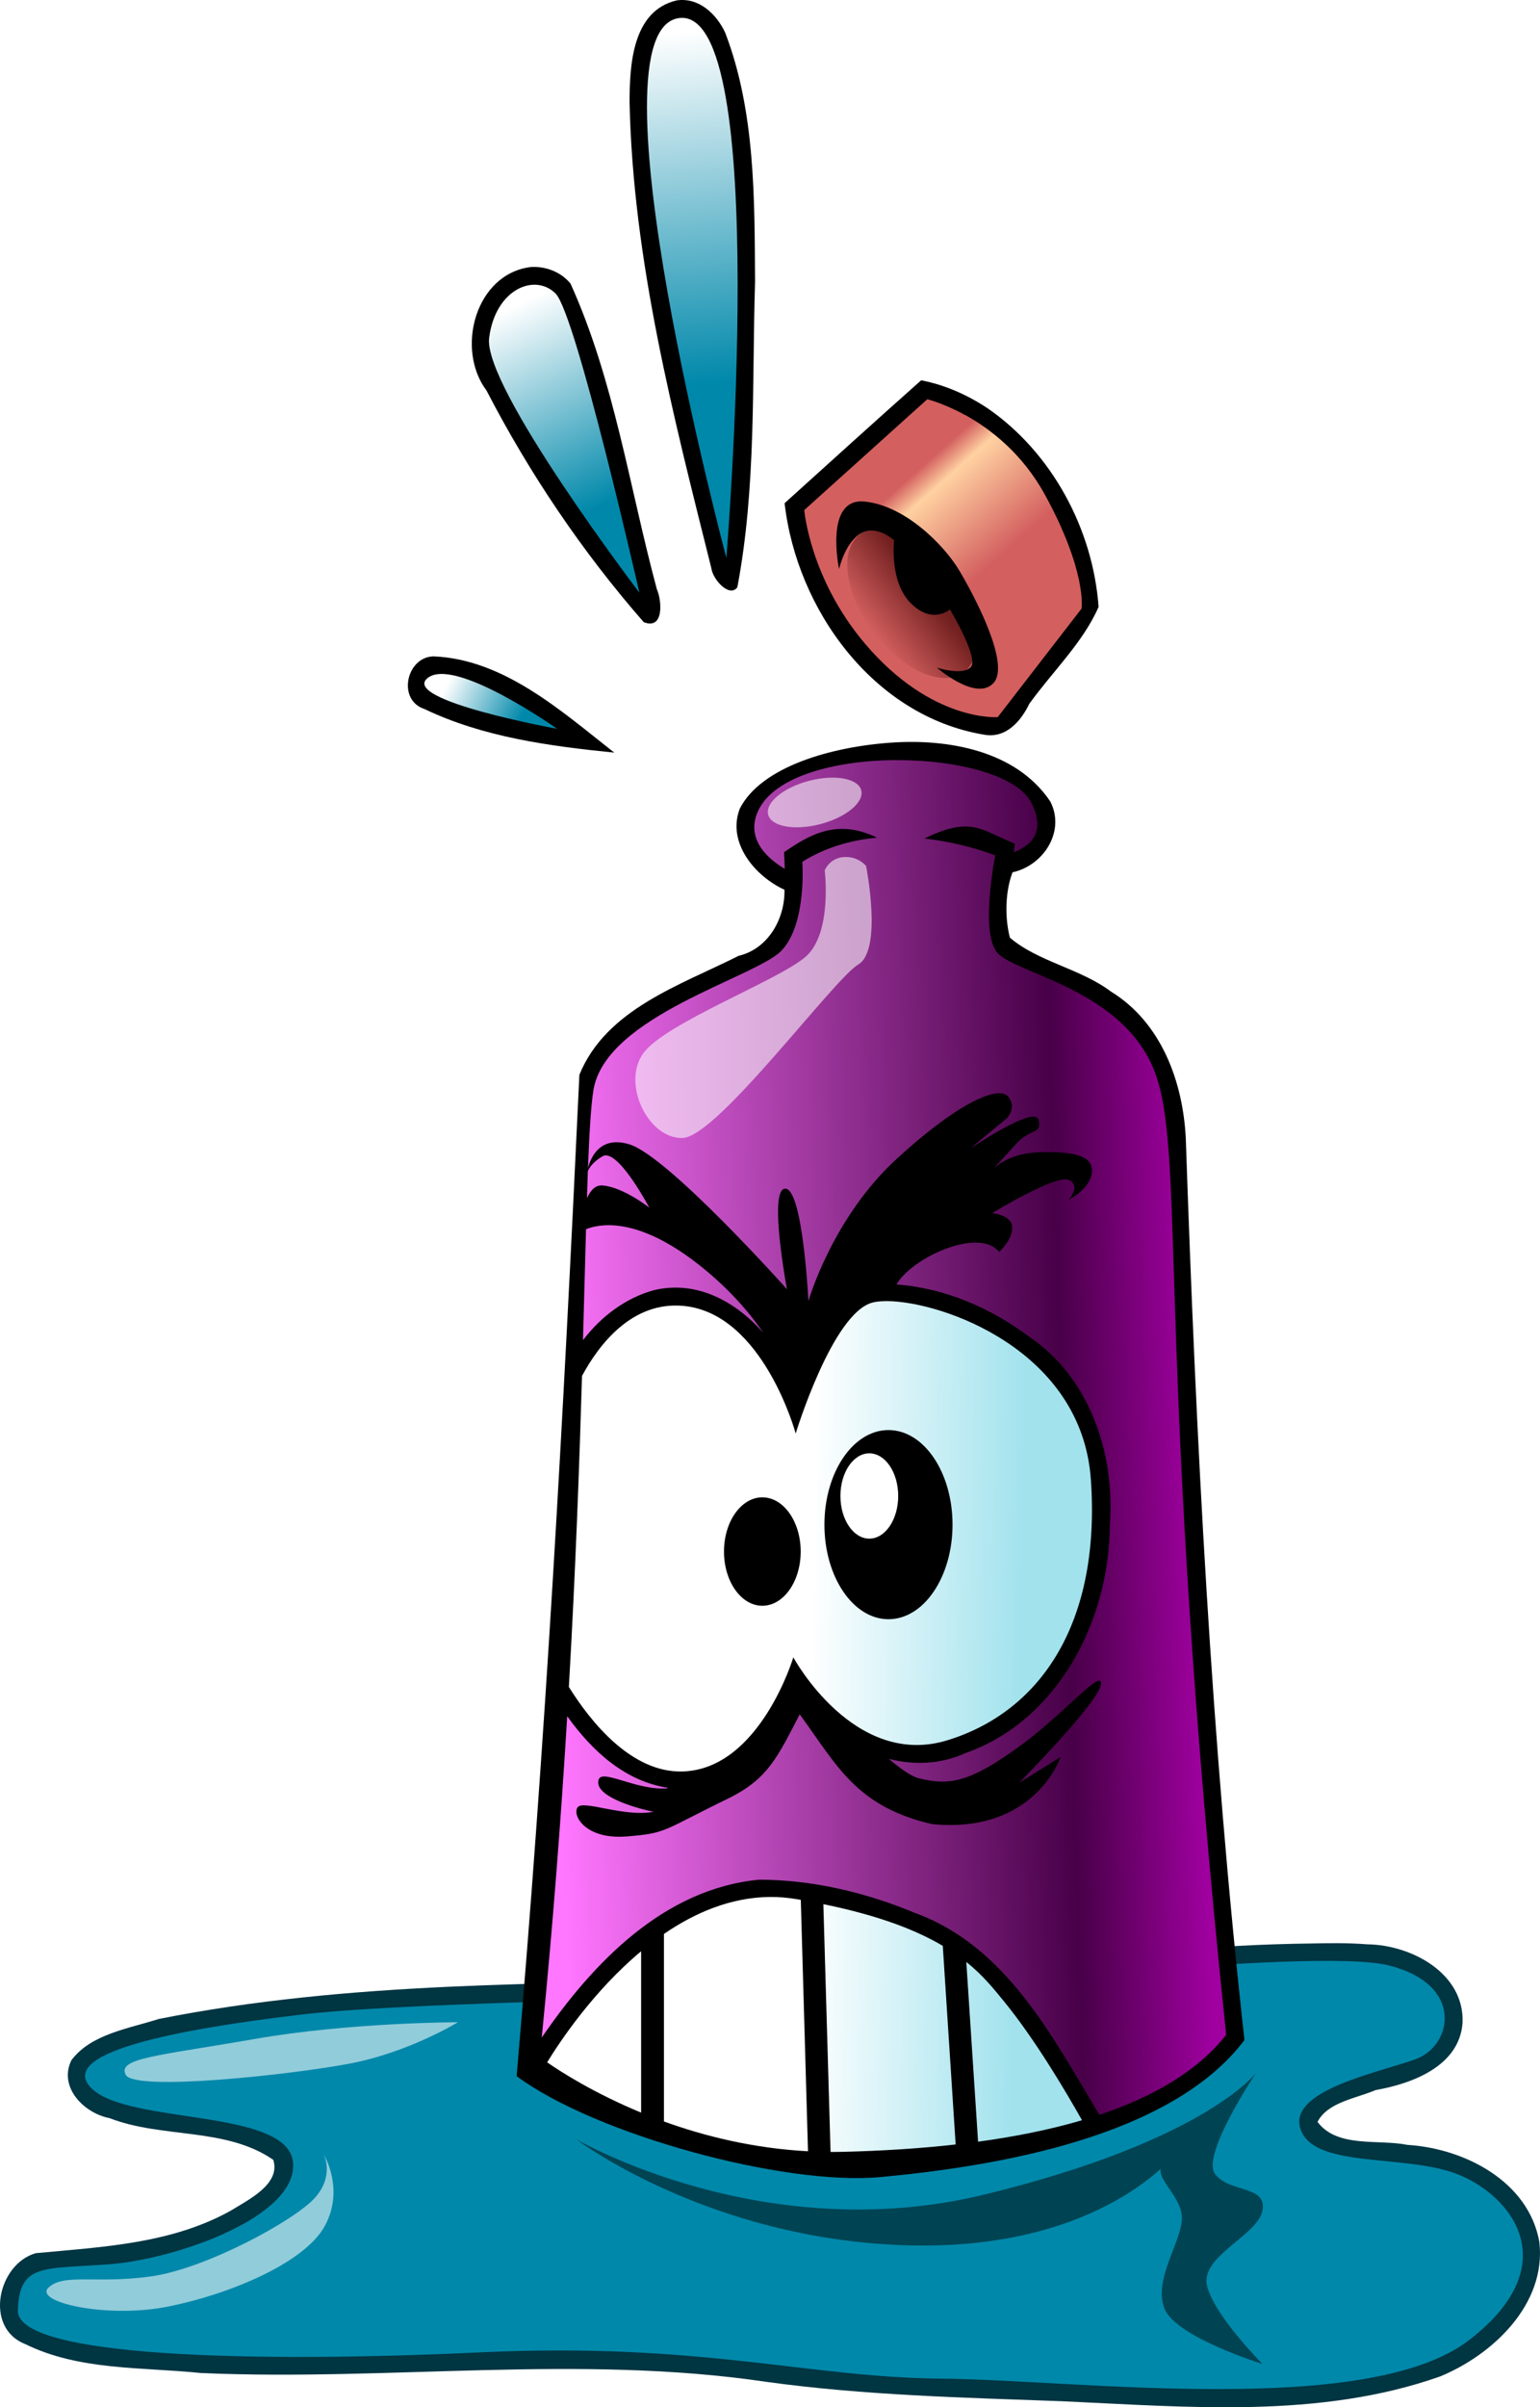 <?xml version="1.0" encoding="UTF-8" standalone="no"?>
<!-- Created with Inkscape (http://www.inkscape.org/) -->

<svg
   xmlns:dc="http://purl.org/dc/elements/1.1/"
   xmlns:cc="http://creativecommons.org/ns#"
   xmlns:rdf="http://www.w3.org/1999/02/22-rdf-syntax-ns#"
   xmlns:svg="http://www.w3.org/2000/svg"
   xmlns="http://www.w3.org/2000/svg"
   xmlns:xlink="http://www.w3.org/1999/xlink"
   xmlns:sodipodi="http://sodipodi.sourceforge.net/DTD/sodipodi-0.dtd"
   xmlns:inkscape="http://www.inkscape.org/namespaces/inkscape"
   width="347.766"
   height="543.131"
   id="svg4529"
   version="1.1"
   inkscape:version="0.48.4 r9939"
   sodipodi:docname="Nouveau document 8">
  <defs
     id="defs4531">
    <filter
       color-interpolation-filters="sRGB"
       inkscape:collect="always"
       id="filter4406">
      <feGaussianBlur
         inkscape:collect="always"
         stdDeviation="1.756"
         id="feGaussianBlur4408" />
    </filter>
    <filter
       color-interpolation-filters="sRGB"
       inkscape:collect="always"
       id="filter4376"
       x="-0.073"
       width="1.146"
       y="-0.134"
       height="1.269">
      <feGaussianBlur
         inkscape:collect="always"
         stdDeviation="1.975"
         id="feGaussianBlur4378" />
    </filter>
    <filter
       color-interpolation-filters="sRGB"
       inkscape:collect="always"
       id="filter4372"
       x="-0.063"
       width="1.126"
       y="-0.352"
       height="1.704">
      <feGaussianBlur
         inkscape:collect="always"
         stdDeviation="1.975"
         id="feGaussianBlur4374" />
    </filter>
    <filter
       color-interpolation-filters="sRGB"
       inkscape:collect="always"
       id="filter4279"
       x="-0.104"
       width="1.207"
       y="-0.087"
       height="1.175">
      <feGaussianBlur
         inkscape:collect="always"
         stdDeviation="2.306"
         id="feGaussianBlur4281" />
    </filter>
    <filter
       color-interpolation-filters="sRGB"
       inkscape:collect="always"
       id="filter4237"
       x="-0.096"
       width="1.192"
       y="-0.268"
       height="1.537">
      <feGaussianBlur
         inkscape:collect="always"
         stdDeviation="0.846"
         id="feGaussianBlur4239" />
    </filter>
    <linearGradient
       gradientTransform="translate(-322.71,-101.413)"
       inkscape:collect="always"
       xlink:href="#linearGradient4283"
       id="linearGradient4289"
       x1="477.727"
       y1="307.603"
       x2="461.214"
       y2="299.389"
       gradientUnits="userSpaceOnUse" />
    <linearGradient
       id="linearGradient4283">
      <stop
         style="stop-color:#0088aa;stop-opacity:1;"
         offset="0"
         id="stop4285" />
      <stop
         style="stop-color:#ffffff;stop-opacity:1;"
         offset="1"
         id="stop4287" />
    </linearGradient>
    <linearGradient
       gradientTransform="translate(-322.71,-101.413)"
       inkscape:collect="always"
       xlink:href="#linearGradient4283"
       id="linearGradient4291"
       x1="496.958"
       y1="258.691"
       x2="475.857"
       y2="214.406"
       gradientUnits="userSpaceOnUse" />
    <linearGradient
       id="linearGradient4474">
      <stop
         style="stop-color:#0088aa;stop-opacity:1;"
         offset="0"
         id="stop4476" />
      <stop
         style="stop-color:#ffffff;stop-opacity:1;"
         offset="1"
         id="stop4478" />
    </linearGradient>
    <linearGradient
       gradientTransform="translate(-322.71,-101.413)"
       inkscape:collect="always"
       xlink:href="#linearGradient4283"
       id="linearGradient4293"
       x1="519.07"
       y1="231.802"
       x2="511.974"
       y2="152.517"
       gradientUnits="userSpaceOnUse" />
    <linearGradient
       id="linearGradient4481">
      <stop
         style="stop-color:#0088aa;stop-opacity:1;"
         offset="0"
         id="stop4483" />
      <stop
         style="stop-color:#ffffff;stop-opacity:1;"
         offset="1"
         id="stop4485" />
    </linearGradient>
    <linearGradient
       gradientTransform="translate(-322.71,-101.413)"
       inkscape:collect="always"
       xlink:href="#linearGradient4431"
       id="linearGradient4437"
       x1="568.968"
       y1="249.814"
       x2="586.963"
       y2="270.017"
       gradientUnits="userSpaceOnUse" />
    <linearGradient
       id="linearGradient4431">
      <stop
         style="stop-color:#d35f5f;stop-opacity:1;"
         offset="0"
         id="stop4433" />
      <stop
         id="stop4439"
         offset="0.212"
         style="stop-color:#ffd1a1;stop-opacity:1;" />
      <stop
         style="stop-color:#d35f5f;stop-opacity:1;"
         offset="1"
         id="stop4435" />
    </linearGradient>
    <linearGradient
       inkscape:collect="always"
       xlink:href="#linearGradient4197"
       id="linearGradient4203"
       x1="547.357"
       y1="283.88"
       x2="573.328"
       y2="284.016"
       gradientUnits="userSpaceOnUse" />
    <linearGradient
       id="linearGradient4197">
      <stop
         style="stop-color:#d35f5f;stop-opacity:1;"
         offset="0"
         id="stop4199" />
      <stop
         style="stop-color:#711f1f;stop-opacity:1;"
         offset="1"
         id="stop4201" />
    </linearGradient>
    <linearGradient
       gradientTransform="translate(-322.71,-101.413)"
       inkscape:collect="always"
       xlink:href="#linearGradient4296"
       id="linearGradient4302"
       x1="542.912"
       y1="531.074"
       x2="590.929"
       y2="532.084"
       gradientUnits="userSpaceOnUse" />
    <linearGradient
       id="linearGradient4296">
      <stop
         style="stop-color:#ffffff;stop-opacity:1;"
         offset="0"
         id="stop4298" />
      <stop
         style="stop-color:#a1e2ed;stop-opacity:1;"
         offset="1"
         id="stop4300" />
    </linearGradient>
    <linearGradient
       gradientTransform="translate(-322.71,-101.413)"
       inkscape:collect="always"
       xlink:href="#linearGradient4213"
       id="linearGradient4219"
       x1="484.737"
       y1="474.747"
       x2="629.656"
       y2="470.105"
       gradientUnits="userSpaceOnUse" />
    <linearGradient
       id="linearGradient4213">
      <stop
         style="stop-color:#ff76ff;stop-opacity:1;"
         offset="0"
         id="stop4215" />
      <stop
         id="stop4221"
         offset="0.797"
         style="stop-color:#480048;stop-opacity:1;" />
      <stop
         style="stop-color:#9f009f;stop-opacity:1;"
         offset="1"
         id="stop4217" />
    </linearGradient>
  </defs>
  <sodipodi:namedview
     id="base"
     pagecolor="#ffffff"
     bordercolor="#666666"
     borderopacity="1.0"
     inkscape:pageopacity="0.0"
     inkscape:pageshadow="2"
     inkscape:zoom="1.4"
     inkscape:cx="340.48184"
     inkscape:cy="231.1904"
     inkscape:document-units="px"
     inkscape:current-layer="layer1"
     showgrid="false"
     fit-margin-top="0"
     fit-margin-left="0"
     fit-margin-right="0"
     fit-margin-bottom="0"
     inkscape:window-width="1871"
     inkscape:window-height="1056"
     inkscape:window-x="49"
     inkscape:window-y="24"
     inkscape:window-maximized="1" />
  <g
     inkscape:label="Calque 1"
     inkscape:groupmode="layer"
     id="layer1"
     transform="translate(-37.546,-43.654)">
    <path
       style="fill:#003542;fill-opacity:1;stroke:none"
       d="m 333.509,482.15 c -43.106,0.506 -85.743,8.909 -128.904,8.112 -43.79,1.097 -88.125,0.342 -131.221,8.919 -6.795,2.184 -15.285,3.381 -19.719,9.312 -2.972,6.11 2.877,11.965 8.625,13.062 11.945,4.631 26.216,1.991 36.969,9.406 1.747,5.496 -5.76,9.073 -9.5,11.406 -13.471,7.561 -29.185,8.238 -44.156,9.656 -8.577,2.462 -11.703,16.841 -2.375,20.5 12.217,6.018 26.352,5.167 39.654,6.532 42.561,1.88 85.326,-4.275 127.71,1.994 22.121,3.054 44.421,3.557 66.693,4.372 28.418,1.269 58.184,4.034 85.463,-5.585 11.963,-4.923 24.033,-16.356 22.417,-30.343 -2.422,-13.719 -16.971,-21.126 -29.781,-21.906 -6.603,-1.339 -15.849,0.77 -20.312,-5.188 2.303,-4.473 8.682,-5.279 13.119,-7.176 8.289,-1.465 18.925,-5.408 19.631,-15.168 0.478,-11.208 -11.602,-17.604 -21.496,-17.718 -4.261,-0.336 -8.547,-0.283 -12.817,-0.189 z"
       id="path4189"
       inkscape:connector-curvature="0" />
    <path
       inkscape:connector-curvature="0"
       style="fill:#000000;stroke:none"
       d="m 245.572,129.462 -0.75,0.656 c -10.075,8.949 -20.079,18.027 -30.094,27.062 2.733,24.065 20.148,48.074 44.969,52.219 4.937,0.963 8.371,-2.977 10.281,-6.938 5.217,-7.259 12.101,-13.774 15.656,-21.875 -1.278,-17.579 -10.56,-34.817 -25.062,-44.812 -4.544,-3.009 -9.601,-5.279 -15,-6.312 z"
       id="path4155" />
    <path
       style="fill:#000000;stroke:none"
       d="m 190.384,43.743 c -10.071,2.311 -10.663,14.646 -10.667,23.031 0.776,35.762 9.862,70.669 18.48,105.125 0.355,2.572 4.079,6.644 5.855,4.27 4.304,-22.653 3.29,-45.932 4.002,-68.895 -0.119,-18.828 0.065,-38.482 -6.733,-56.219 -1.939,-4.204 -5.94,-8.041 -10.938,-7.312 z"
       id="path4137"
       inkscape:connector-curvature="0" />
    <path
       style="fill:#000000;stroke:none"
       d="m 157.447,103.9 c -12.516,1.494 -17.101,18.464 -10.031,27.875 9.691,18.709 21.682,36.469 35.5,52.25 4.626,1.824 4.095,-4.894 2.969,-7.406 -6.21,-23.048 -9.637,-47.182 -19.5,-68.969 -2.129,-2.625 -5.593,-3.959 -8.938,-3.75 z"
       id="path4143"
       inkscape:connector-curvature="0" />
    <path
       style="fill:#000000;stroke:none"
       d="m 135.478,191.743 c -6.196,0.114 -8.289,9.862 -2.094,11.875 13.338,6.385 28.277,8.37 42.875,9.844 -11.978,-9.392 -24.879,-21.03 -40.781,-21.719 z"
       id="path4149"
       inkscape:connector-curvature="0" />
    <path
       style="fill:#0088aa;fill-opacity:1;stroke:none"
       d="m 240.862,493.632 c 0,0 -106.071,1.102 -135,4.519 -28.929,3.417 -56.071,8.74 -47.5,16.815 8.571,8.075 44.286,4.398 45.357,16.613 1.071,12.215 -26.429,21.799 -41.429,22.936 -15,1.137 -20.357,-0.294 -20.714,10.397 -0.357,10.69 54.286,11.854 104.286,9.493 50,-2.361 73.929,5.672 104.286,5.922 30.357,0.25 96.429,8.966 119.286,-8.787 22.857,-17.753 8.214,-33.735 -3.929,-37.763 -12.143,-4.029 -31.429,-1.036 -34.286,-9.799 -2.857,-8.763 17.857,-12.731 26.071,-15.752 8.214,-3.021 11.071,-16.758 -6.071,-21.121 -17.143,-4.364 -110.357,6.528 -110.357,6.528 z"
       id="path4187"
       inkscape:connector-curvature="0" />
    <path
       style="fill:#000000;stroke:none"
       d="m 239.228,211.181 c -13.904,0.891 -29.819,5.456 -34.625,14.938 -2.947,7.674 3.459,15.241 10.094,18.281 0.137,6.532 -3.684,13.339 -10.344,14.906 -13.184,6.639 -29.922,12.023 -35.969,26.844 -3.636,77.705 -7.594,149.729 -14.17,225.929 17.841,13.221 60.446,24.774 82.049,22.777 26.477,-2.447 65.813,-9.04 82.308,-30.924 -7.51,-67.594 -10.933,-135.561 -13.25,-203.5 -0.655,-12.771 -5.543,-26.095 -16.906,-33.062 -6.889,-5.188 -16.459,-6.715 -22.812,-12.156 -1.215,-4.657 -1.016,-10.561 0.594,-14.75 6.98,-1.508 12.002,-9.212 8.531,-15.969 -7.851,-11.703 -23.441,-14.085 -35.5,-13.312 z"
       id="path4168"
       inkscape:connector-curvature="0"
       sodipodi:nodetypes="scccccsccccccs" />
    <path
       style="fill:url(#linearGradient4219);fill-opacity:1;stroke:none"
       d="m 239.947,215.15 c -13.775,0.057 -27.647,3.643 -31.219,11.5 -2.96,6.512 2.554,10.988 6.031,13.031 -0.037,-1.302 -0.078,-2.574 -0.156,-3.75 5.821,-3.998 12.014,-7.636 21,-3.281 -5.621,0.514 -11.48,2.078 -16.875,5.438 0,0 1.058,13.929 -4.656,20 -5.714,6.071 -39.643,14.652 -42.5,31.438 -0.548,3.22 -0.929,9.357 -1.25,17.688 0.686,-2.615 2.857,-7.354 9.344,-5.375 8.781,2.679 35.594,32.688 35.594,32.688 0,0 -4.286,-22.866 -0.344,-22.688 3.943,0.179 5.188,25.375 5.188,25.375 0,0 5.335,-18.763 20,-32.156 14.665,-13.393 23.175,-16.438 25.156,-13.938 1.982,2.5 -0.344,4.844 -0.344,4.844 l -8.219,6.781 c 0,0 14.574,-9.83 15.375,-6.438 0.801,3.393 -1.677,1.772 -4.969,5.344 -2.957,3.208 -4.698,5.152 -5.125,5.625 1.24,-1.163 4.484,-3.522 10.5,-3.656 8.022,-0.179 12.046,0.906 11.625,4.656 -0.421,3.75 -5.25,6.062 -5.25,6.062 0,0 2.955,-3.219 0,-4.469 -2.955,-1.25 -17.25,7.5 -17.25,7.5 0,0 4.486,0.362 4.531,3.219 0.045,2.857 -2.969,5.531 -2.969,5.531 -4.399,-5.623 -19.536,1.102 -23.188,7.344 10.906,0.775 21.343,5.305 30.062,11.844 13.712,9.321 19.368,26.484 18.125,42.531 -0.096,21.327 -11.676,43.954 -32.5,51.312 -5.677,2.588 -11.704,2.801 -17.406,1.344 2.719,2.302 5.141,3.973 6.75,4.375 7.071,1.768 11.612,0.764 22.219,-6.812 10.607,-7.576 19.19,-18.194 18.938,-14.406 -0.253,3.788 -18.438,22.219 -18.438,22.219 l 9.344,-5.812 c 0,0 -5.798,17.429 -29.031,15.156 -17.305,-3.977 -21.606,-13.486 -29.901,-24.769 -5.035,9.704 -7.143,14.375 -15.568,18.707 -15.657,7.576 -14.156,8.086 -23.5,8.844 -9.344,0.758 -12.356,-4.795 -11.094,-6.562 1.263,-1.768 10.338,2.263 17.156,1 -4.798,-1.01 -13.638,-3.714 -12.375,-7.312 0.836,-2.383 8.588,2.536 15.406,2.031 l 0.25,-0.125 c -9.651,-1.469 -17.085,-8.21 -22.781,-16.156 -1.361,22.54 -3.206,46.884 -5.75,72.5 11.619,-16.962 27.659,-33.598 49.125,-35.625 12.106,0.036 24.088,2.9 35.219,7.531 20.471,7.467 30.926,27.713 41.562,45.531 12.457,-4.164 22.38,-10.06 28.656,-18.062 -16.071,-153.571 -8.951,-198.228 -16.094,-217.156 -7.143,-18.929 -31.963,-22.298 -35.719,-27.125 -3.722,-4.784 -0.344,-21.812 -0.344,-21.812 0,0 -6.815,-2.805 -16,-3.812 10.64,-5.13 12.553,-1.978 20.438,1.156 -0.069,0.641 -0.159,1.294 -0.25,1.938 4.403,-1.693 7.062,-4.932 4.031,-11.062 -3.115,-6.3 -16.788,-9.776 -30.562,-9.719 z m -65.656,89.188 c -0.24,0.009 -0.443,0.065 -0.656,0.188 -2.089,1.2 -2.977,2.519 -3.344,3.375 -0.069,1.828 -0.122,4.054 -0.188,6.094 0.754,-1.704 1.851,-3.001 3.5,-2.875 4.671,0.357 10.562,5 10.562,5 0,0 -6.275,-11.909 -9.875,-11.781 z m 1.031,15.75 c -2.508,-0.05 -4.32,0.461 -5.438,0.906 -0.213,7.463 -0.423,15.581 -0.688,25.031 4.068,-5.32 9.551,-9.493 16.031,-11.281 9.676,-2.297 18.442,2.547 24.719,9.656 -3.209,-4.69 -7.865,-10.11 -14.594,-15.406 -8.849,-6.964 -15.538,-8.817 -20.031,-8.906 z"
       id="path3298"
       inkscape:connector-curvature="0"
       sodipodi:nodetypes="ssccccsscscscssccsscsscccsccccccssscccccsscsccccccccssccccssssccscssccccss" />
    <path
       inkscape:connector-curvature="0"
       style="fill:url(#linearGradient4302);fill-opacity:1;stroke:none"
       d="m 237.822,337.212 c -0.405,-0.002 -0.792,0.011 -1.156,0.031 -0.777,0.043 -1.463,0.139 -2.031,0.281 -9.091,2.273 -17.406,29.562 -17.406,29.562 0,0 -7.32,-27.013 -25.25,-28.781 -11.705,-1.154 -19.198,8.746 -23,15.781 -0.598,20.1 -1.444,43.558 -2.969,70.188 4.892,7.819 14.099,19.398 25.688,19.062 17.425,-0.505 25,-25.75 25,-25.75 0,0 13.662,25.253 34.875,18.688 21.213,-6.566 34.585,-26.771 32.312,-58.844 -2.064,-29.128 -33.498,-40.146 -46.062,-40.219 z m -26.438,134.438 c -8.811,0.09 -16.887,3.531 -23.906,8.344 l 0,42.312 c 9.19,3.324 20.219,6.065 32.531,6.719 l -1.625,-56.719 c -0.305,-0.053 -0.597,-0.104 -0.906,-0.156 -2.068,-0.347 -4.097,-0.52 -6.094,-0.5 z m 12.094,1.625 1.625,55.906 c 0.96,0.004 1.933,-0.008 2.906,-0.031 8.798,-0.213 17.292,-0.749 25.344,-1.656 l -2.906,-44.812 c -5.909,-3.497 -14.285,-6.819 -26.969,-9.406 z m -41.156,10.625 c -10.817,9.019 -18.412,20.477 -21.219,25.062 3.115,2.162 10.618,6.965 21.219,11.344 l 0,-36.406 z m 73.438,2.406 2.656,40.562 c 8.433,-1.147 16.321,-2.739 23.469,-4.844 -3.803,-6.732 -10.693,-18.377 -17.688,-26.906 -2.186,-2.666 -4.617,-5.739 -8.438,-8.812 z"
       id="path3310" />
    <path
       style="fill:#d35f5f;stroke:none"
       d="m 219.163,158.737 27.779,-25.001 c 0,0 16.92,4.041 26.517,21.466 9.596,17.425 8.334,25.759 8.334,25.759 l -18.94,24.496 c 0,0 -14.987,1.165 -30.052,-16.668 -12.374,-14.647 -13.637,-30.052 -13.637,-30.052 z"
       id="path4121"
       inkscape:connector-curvature="0"
       sodipodi:nodetypes="ccsccsc" />
    <path
       sodipodi:type="arc"
       style="fill:url(#linearGradient4203);fill-opacity:1;stroke:none"
       id="path4195"
       sodipodi:cx="565.625"
       sodipodi:cy="283.88004"
       sodipodi:rx="17.767857"
       sodipodi:ry="20.982143"
       d="m 583.393,283.88 c 0,11.588 -7.955,20.982 -17.768,20.982 -9.813,0 -17.768,-9.394 -17.768,-20.982 0,-11.588 7.955,-20.982 17.768,-20.982 9.813,0 17.768,9.394 17.768,20.982 z"
       transform="matrix(0.48,-0.38,0.565,0.737,-188.405,185.459)" />
    <path
       inkscape:connector-curvature="0"
       style="fill:url(#linearGradient4437);fill-opacity:1;stroke:none"
       d="m 255.509,137.306 -21.625,20.406 20.594,20.219 22.781,-15.031 c -1.033,-2.338 -2.267,-4.881 -3.812,-7.688 -5.134,-9.322 -12.324,-14.815 -17.938,-17.906 z"
       id="path4412" />
    <path
       style="fill:#000000;stroke:none"
       d="m 227.028,172.048 c 0,0 -3.436,-16.108 5.726,-15.233 9.162,0.875 17.997,9.805 21.432,15.583 3.436,5.778 11.616,21.186 7.689,25.388 -3.927,4.202 -12.761,-3.502 -12.761,-3.502 0,0 5.89,1.926 7.689,-0.175 1.8,-2.101 -4.745,-12.957 -4.745,-12.957 0,0 -3.927,3.502 -8.835,-1.401 -4.908,-4.902 -3.763,-14.182 -3.763,-14.182 0,0 -3.927,-3.677 -7.526,-1.576 -3.599,2.101 -4.908,8.054 -4.908,8.054 z"
       id="path4123"
       inkscape:connector-curvature="0" />
    <path
       transform="translate(-322.71,-101.413)"
       sodipodi:type="arc"
       style="fill:#000000;stroke:none"
       id="path4125"
       sodipodi:cx="532.41071"
       sodipodi:cy="495.13004"
       sodipodi:rx="8.6607141"
       sodipodi:ry="12.232142"
       d="m 541.071,495.13 c 0,6.756 -3.878,12.232 -8.661,12.232 -4.783,0 -8.661,-5.477 -8.661,-12.232 0,-6.756 3.878,-12.232 8.661,-12.232 4.783,0 8.661,5.477 8.661,12.232 z" />
    <path
       transform="translate(-322.71,-101.413)"
       sodipodi:type="arc"
       style="fill:#000000;stroke:none"
       id="path4127"
       sodipodi:cx="560.89288"
       sodipodi:cy="489.05862"
       sodipodi:rx="14.464286"
       sodipodi:ry="21.339285"
       d="m 575.357,489.059 c 0,11.785 -6.476,21.339 -14.464,21.339 -7.988,0 -14.464,-9.554 -14.464,-21.339 0,-11.785 6.476,-21.339 14.464,-21.339 7.988,0 14.464,9.554 14.464,21.339 z" />
    <path
       d="m 575.357,489.059 c 0,11.785 -6.476,21.339 -14.464,21.339 -7.988,0 -14.464,-9.554 -14.464,-21.339 0,-11.785 6.476,-21.339 14.464,-21.339 7.988,0 14.464,9.554 14.464,21.339 z"
       sodipodi:ry="21.339285"
       sodipodi:rx="14.464286"
       sodipodi:cy="489.05862"
       sodipodi:cx="560.89288"
       id="path4129"
       style="fill:#ffffff;stroke:none"
       sodipodi:type="arc"
       transform="matrix(0.451,0,0,0.451,-19.107,160.615)" />
    <path
       style="fill:url(#linearGradient4293);fill-opacity:1;stroke:none"
       d="m 201.576,169.521 c 0,0 -31.786,-118.929 -10.714,-121.786 21.071,-2.857 10.714,121.786 10.714,121.786 z"
       id="path4131"
       inkscape:connector-curvature="0" />
    <path
       style="fill:url(#linearGradient4291);fill-opacity:1;stroke:none"
       d="m 181.933,177.378 c 0,0 -35.357,-46.429 -33.929,-57.5 1.429,-11.071 10.357,-14.643 15,-10 4.643,4.643 18.929,67.5 18.929,67.5 z"
       id="path4133"
       inkscape:connector-curvature="0" />
    <path
       style="fill:url(#linearGradient4289);fill-opacity:1;stroke:none"
       d="m 163.362,208.092 c 0,0 -23.214,-16.429 -29.286,-11.429 -6.071,5 29.286,11.429 29.286,11.429 z"
       id="path4135"
       inkscape:connector-curvature="0" />
    <path
       sodipodi:type="arc"
       style="fill:#ffffff;fill-opacity:0.569;stroke:none;filter:url(#filter4237)"
       id="path4223"
       sodipodi:cx="547.62897"
       sodipodi:cy="327.19891"
       sodipodi:rx="10.859139"
       sodipodi:ry="3.4092648"
       d="m 558.488,327.199 c 0,1.883 -4.862,3.409 -10.859,3.409 -5.997,0 -10.859,-1.526 -10.859,-3.409 0,-1.883 4.862,-3.409 10.859,-3.409 5.997,0 10.859,1.526 10.859,3.409 z"
       transform="matrix(0.968,-0.253,0.374,1.433,-430.955,-105.614)" />
    <path
       style="fill:#ffffff;fill-opacity:0.569;stroke:none;filter:url(#filter4279)"
       d="m 223.783,240.054 c 0,0 1.768,14.142 -4.293,19.445 -6.061,5.303 -31.567,14.9 -36.618,21.718 -5.051,6.819 1.01,19.445 8.839,19.193 7.829,-0.253 34.093,-35.86 39.648,-39.143 5.556,-3.283 1.768,-22.223 1.768,-22.223 0,0 -1.768,-2.273 -5.051,-2.02 -3.283,0.253 -4.293,3.03 -4.293,3.03 z"
       id="path4241"
       inkscape:connector-curvature="0" />
    <path
       style="fill:#ffffff;fill-opacity:0.569;stroke:none;filter:url(#filter4372)"
       d="m 140.95,499.916 c 0,0 -24.244,0 -45.962,3.788 -21.718,3.788 -31.062,4.293 -29.042,8.081 2.02,3.788 37.123,0 50.508,-2.525 13.385,-2.525 24.496,-9.344 24.496,-9.344 z"
       id="path4304"
       inkscape:connector-curvature="0" />
    <path
       style="fill:#ffffff;fill-opacity:0.569;stroke:none;filter:url(#filter4376)"
       d="m 110.646,529.716 c 0,0 2.525,4.798 -2.02,9.849 -4.546,5.051 -24.496,15.91 -36.871,17.678 -12.374,1.768 -19.698,-0.758 -23.234,2.525 -3.536,3.283 13.132,7.071 27.022,4.293 13.89,-2.778 30.81,-9.849 35.355,-18.183 4.546,-8.334 -0.253,-16.162 -0.253,-16.162 z"
       id="path4306"
       inkscape:connector-curvature="0" />
    <path
       style="fill:#004454;fill-opacity:1;stroke:none;filter:url(#filter4406)"
       d="m 167.648,526.306 c 0,0 42.143,24.643 92.143,12.5 50,-12.143 61.429,-27.5 61.429,-27.5 0,0 -12.5,18.571 -9.286,22.857 3.214,4.286 11.786,2.5 10.714,8.214 -1.071,5.714 -14.286,10.357 -12.5,17.143 1.786,6.786 12.5,17.5 12.5,17.5 0,0 -19.643,-6.071 -22.143,-12.5 -2.5,-6.429 3.571,-14.643 3.929,-20 0.357,-5.357 -6.786,-9.643 -4.286,-12.5 2.5,-2.857 3.214,-2.857 3.214,-2.857 0,0 -16.786,22.5 -61.429,21.071 -44.643,-1.429 -74.286,-23.929 -74.286,-23.929 z"
       id="path4380"
       inkscape:connector-curvature="0" />
  </g>
</svg>
